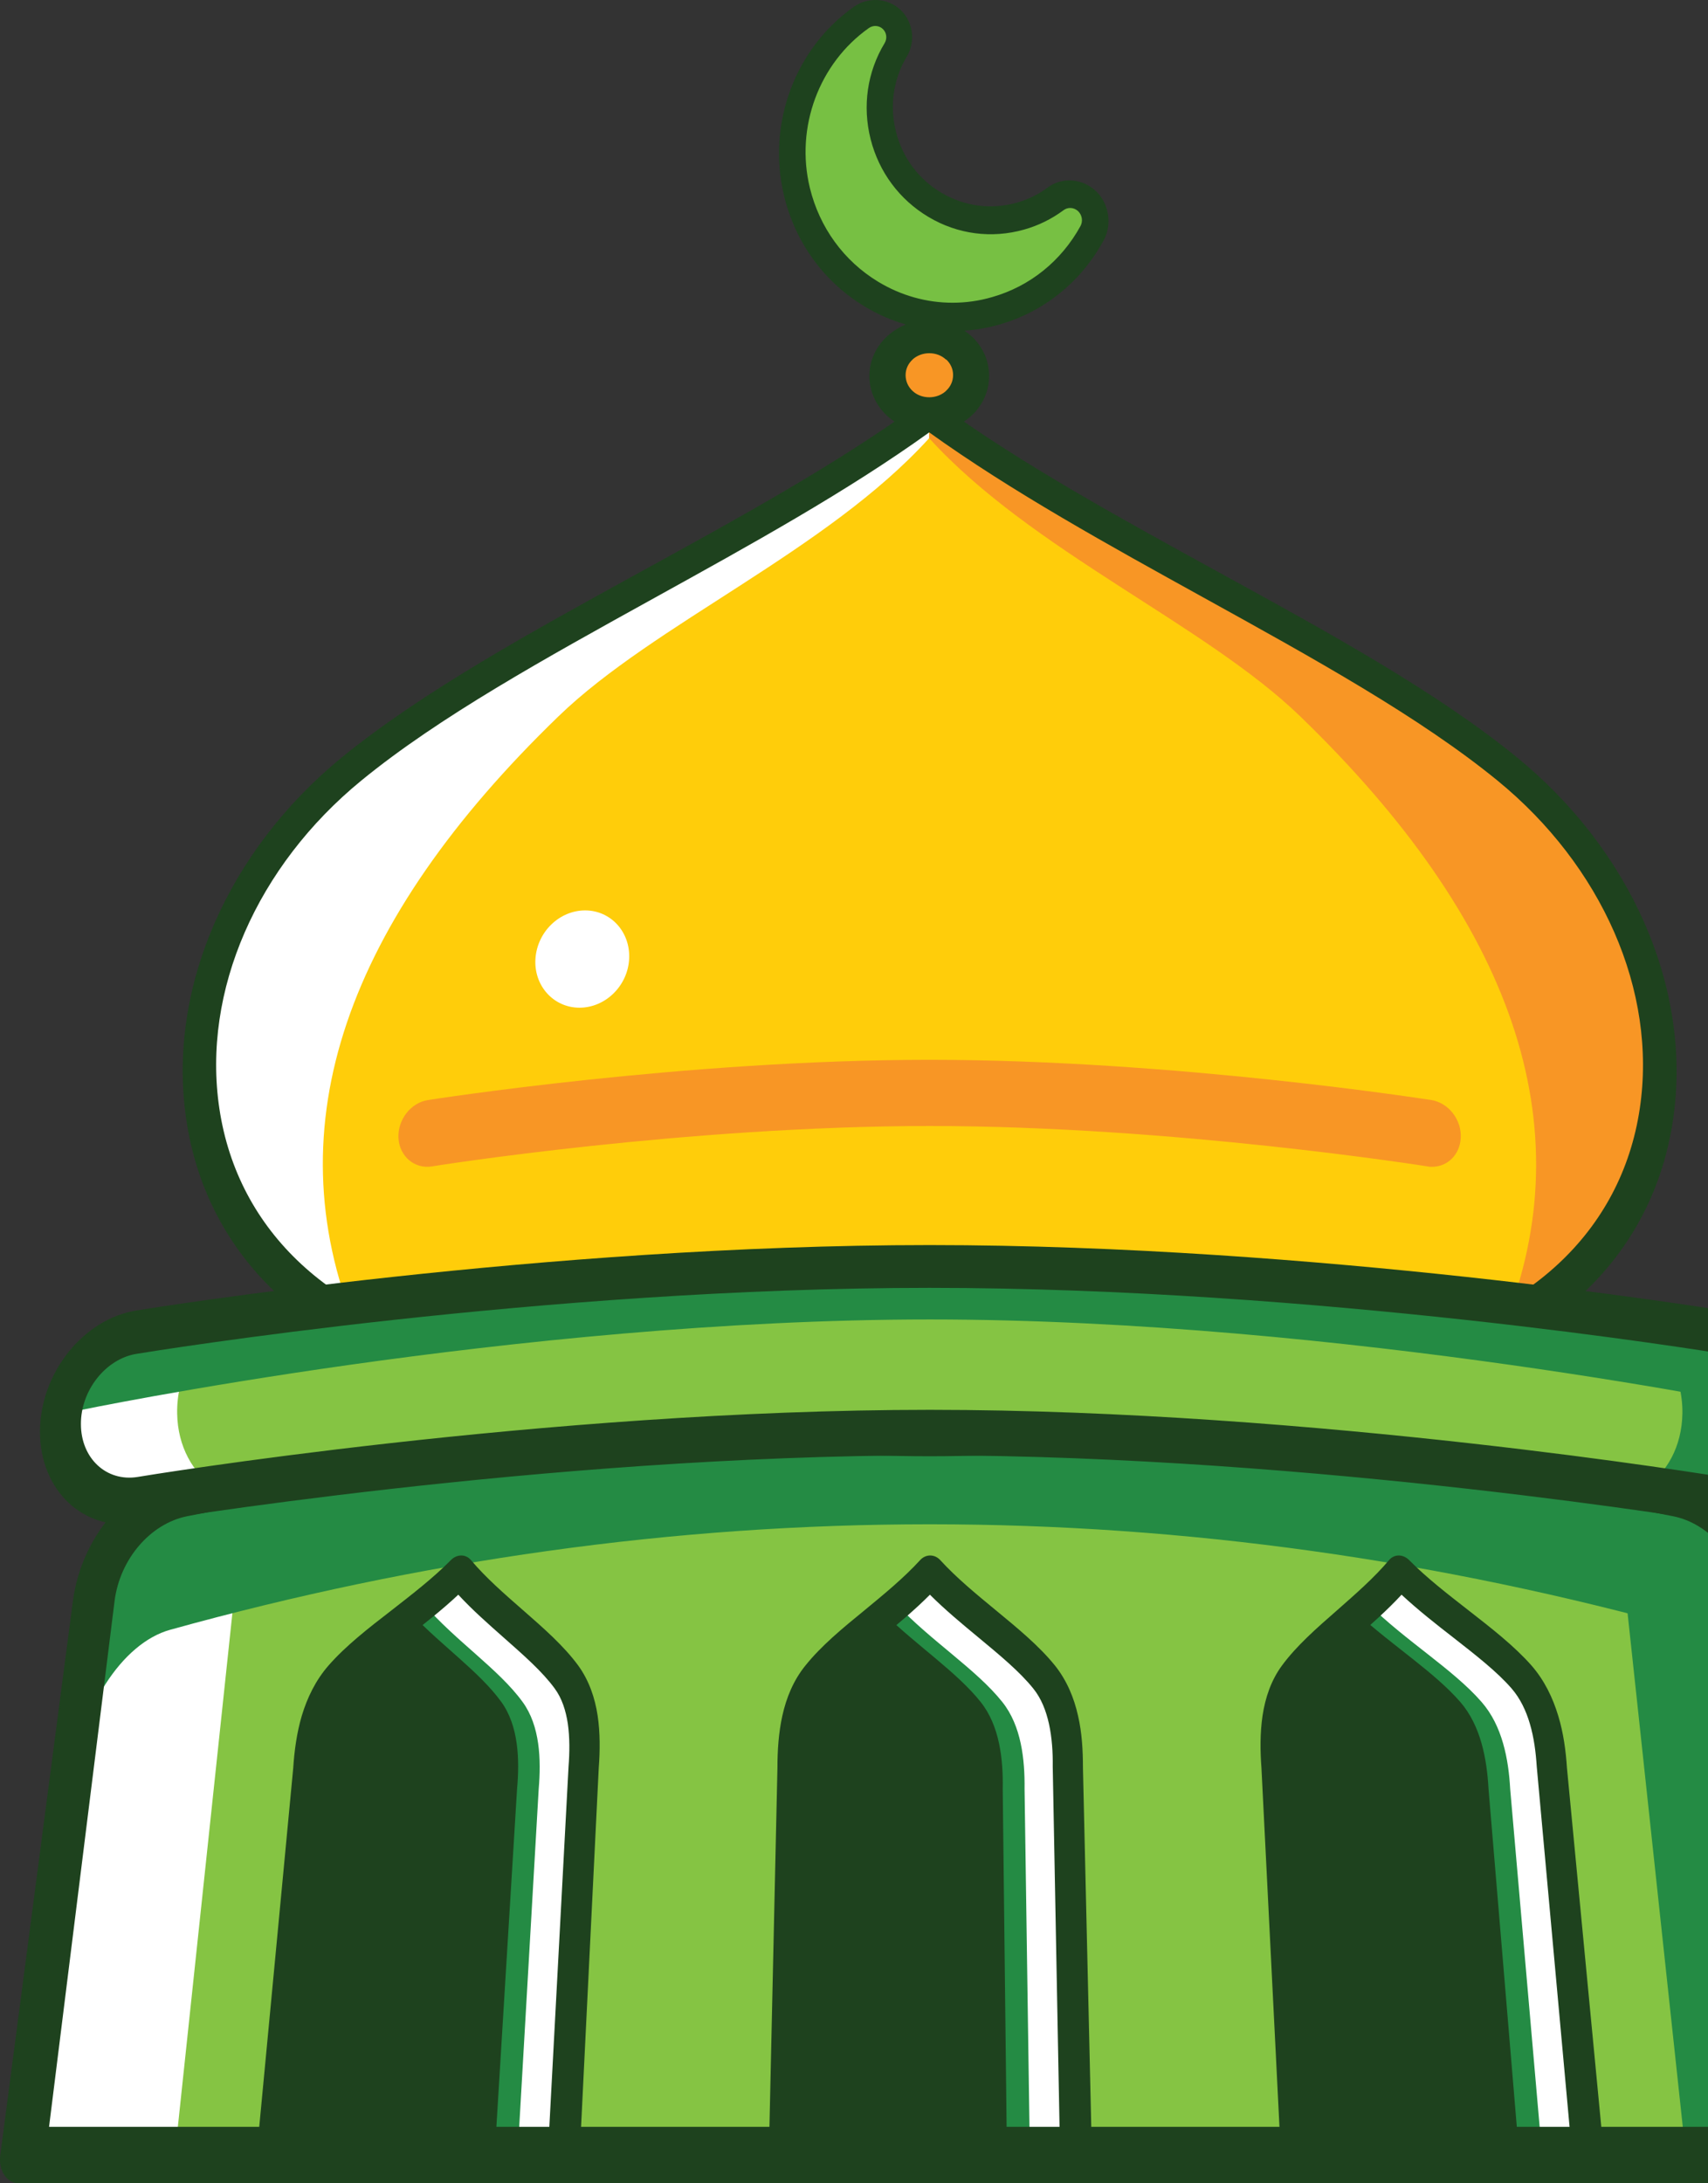 <svg width="133" height="170" viewBox="0 0 133 170" fill="none" xmlns="http://www.w3.org/2000/svg">
<rect x="0" y="0" width="133" height="170" fill="#333333" stroke="none"/>
<path fill-rule="evenodd" clip-rule="evenodd" d="M143.102 167.795L137.547 124.667C137.009 120.495 133.963 116.992 130.35 116.266C111.391 112.507 92.065 110.542 72.412 110.542C52.76 110.542 33.447 112.493 14.489 116.266C10.862 116.978 7.83 120.48 7.291 124.667L1.779 167.795H143.102Z" fill="#85C443"/>
<path fill-rule="evenodd" clip-rule="evenodd" d="M14.479 116.28C17.086 115.767 19.693 115.283 22.3 114.842C20.246 116.522 18.787 119.128 18.475 122.046L13.615 167.794H1.77L7.281 124.666C7.82 120.494 10.852 116.992 14.479 116.266V116.28Z" fill="white"/>
<path fill-rule="evenodd" clip-rule="evenodd" d="M130.52 117.845C111.378 112.619 92.037 109.914 72.399 109.914C52.76 109.914 33.419 112.619 14.291 117.845C10.621 118.842 7.391 123.74 6.64 129.62L6.385 131.656L5.705 137.01L5.436 139.103C6.215 133.009 9.502 127.94 13.243 126.901C32.725 121.49 52.42 118.685 72.399 118.685C92.377 118.685 112.072 121.49 131.569 126.901C135.309 127.94 138.611 133.023 139.39 139.103L139.121 137.01L138.427 131.656L138.157 129.62C137.406 123.754 134.176 118.856 130.492 117.845H130.52Z" fill="#248B44"/>
<path fill-rule="evenodd" clip-rule="evenodd" d="M61.092 167.566H83.762L83.125 137.608C83.139 135.202 82.827 132.497 81.283 130.575C79.087 127.841 75.19 125.477 72.399 122.416C69.608 125.477 65.725 127.855 63.529 130.575C61.984 132.497 61.673 135.202 61.687 137.608L61.092 167.566Z" fill="white"/>
<path fill-rule="evenodd" clip-rule="evenodd" d="M61.092 167.566H80.192L79.781 139.303C79.809 136.982 79.526 134.377 78.052 132.526C76.026 129.977 72.455 127.742 69.806 124.908C67.525 126.873 65.102 128.639 63.543 130.575C61.999 132.497 61.687 135.203 61.701 137.609L61.106 167.566H61.092Z" fill="#248B44"/>
<path fill-rule="evenodd" clip-rule="evenodd" d="M61.092 167.565H78.406L78.081 139.302C78.123 136.981 77.84 134.375 76.366 132.524C74.524 130.204 71.421 128.153 68.885 125.676C66.887 127.342 64.889 128.894 63.529 130.574C61.984 132.496 61.673 135.201 61.687 137.608L61.092 167.565Z" fill="#1E421E"/>
<path fill-rule="evenodd" clip-rule="evenodd" d="M59.857 167.567H62.337L62.875 137.553C62.875 136.456 62.932 135.303 63.159 134.206C63.386 133.196 63.754 132.242 64.377 131.473C65.44 130.149 67.013 128.853 68.642 127.5C69.918 126.447 71.221 125.364 72.411 124.168C73.616 125.364 74.919 126.447 76.194 127.5C77.824 128.853 79.397 130.149 80.459 131.473C81.083 132.242 81.451 133.196 81.678 134.206C81.919 135.303 81.99 136.456 81.975 137.553L82.542 167.567H85.022L84.328 137.652C84.328 136.342 84.257 134.933 83.945 133.594C83.633 132.185 83.066 130.832 82.145 129.679C80.913 128.155 79.255 126.788 77.526 125.364C76.024 124.126 74.48 122.858 73.219 121.477C72.78 120.993 72.085 120.993 71.646 121.477C70.385 122.858 68.841 124.126 67.339 125.364C65.61 126.774 63.952 128.141 62.72 129.679C61.784 130.832 61.232 132.185 60.92 133.594C60.623 134.933 60.538 136.342 60.538 137.652L59.872 167.567H59.857Z" fill="#1E421E"/>
<path fill-rule="evenodd" clip-rule="evenodd" d="M100.963 167.566H123.633L120.828 137.608C120.672 135.202 120.162 132.497 118.476 130.575C116.081 127.841 112.015 125.477 108.997 122.416C106.432 125.477 102.706 127.855 100.722 130.575C99.319 132.497 99.192 135.202 99.39 137.608L100.963 167.566Z" fill="white"/>
<path fill-rule="evenodd" clip-rule="evenodd" d="M100.963 167.566H120.063L117.597 139.303C117.47 136.982 116.988 134.377 115.373 132.526C113.162 129.977 109.422 127.742 106.574 124.908C104.434 126.873 102.139 128.639 100.722 130.575C99.319 132.497 99.192 135.203 99.39 137.609L100.963 167.566Z" fill="#248B44"/>
<path fill-rule="evenodd" clip-rule="evenodd" d="M100.962 167.565H118.277L115.911 139.302C115.783 136.981 115.316 134.375 113.714 132.524C111.702 130.204 108.458 128.153 105.737 125.676C103.867 127.342 101.968 128.894 100.736 130.574C99.333 132.496 99.205 135.201 99.404 137.608L100.976 167.565H100.962Z" fill="#1E421E"/>
<path fill-rule="evenodd" clip-rule="evenodd" d="M99.729 167.567H102.208L100.565 137.553C100.48 136.456 100.451 135.303 100.607 134.206C100.763 133.196 101.061 132.242 101.628 131.473C102.591 130.149 104.065 128.853 105.609 127.5C106.799 126.447 108.032 125.364 109.137 124.168C110.427 125.364 111.801 126.447 113.161 127.5C114.89 128.853 116.562 130.149 117.709 131.473C118.375 132.242 118.829 133.196 119.126 134.206C119.452 135.303 119.594 136.456 119.665 137.553L122.399 167.567H124.879L122.017 137.652C121.932 136.342 121.748 134.933 121.337 133.594C120.912 132.185 120.26 130.832 119.254 129.679C117.908 128.155 116.151 126.788 114.323 125.364C112.736 124.126 111.092 122.858 109.732 121.477C109.25 120.993 108.57 120.993 108.159 121.477C106.998 122.858 105.538 124.126 104.135 125.364C102.52 126.774 100.962 128.141 99.828 129.679C98.978 130.832 98.525 132.185 98.312 133.594C98.114 134.933 98.128 136.342 98.227 137.652L99.729 167.567Z" fill="#1E421E"/>
<path fill-rule="evenodd" clip-rule="evenodd" d="M21.217 167.566H43.888L45.418 137.608C45.616 135.202 45.489 132.497 44.086 130.575C42.088 127.841 38.362 125.477 35.797 122.416C32.779 125.477 28.727 127.855 26.332 130.575C24.646 132.497 24.136 135.202 23.98 137.608L21.203 167.566H21.217Z" fill="white"/>
<path fill-rule="evenodd" clip-rule="evenodd" d="M21.217 167.566H40.317L41.947 139.303C42.145 136.982 42.046 134.377 40.7 132.526C38.858 129.977 35.443 127.742 33.006 124.908C30.583 126.873 28.033 128.639 26.332 130.575C24.646 132.497 24.136 135.203 23.98 137.609L21.203 167.566H21.217Z" fill="#248B44"/>
<path fill-rule="evenodd" clip-rule="evenodd" d="M21.219 167.565H38.533L40.262 139.302C40.474 136.981 40.375 134.375 39.043 132.524C37.371 130.204 34.41 128.153 32.058 125.676C29.947 127.342 27.822 128.894 26.348 130.574C24.662 132.496 24.152 135.201 23.996 137.608L21.219 167.565Z" fill="#1E421E"/>
<path fill-rule="evenodd" clip-rule="evenodd" d="M19.986 167.567H22.466L25.172 137.553C25.243 136.456 25.385 135.303 25.711 134.206C26.008 133.196 26.448 132.242 27.128 131.473C28.29 130.149 29.947 128.853 31.676 127.5C33.022 126.447 34.41 125.364 35.686 124.168C36.791 125.364 38.024 126.447 39.214 127.5C40.744 128.853 42.232 130.149 43.195 131.473C43.762 132.242 44.06 133.196 44.215 134.206C44.371 135.303 44.357 136.456 44.272 137.553L42.671 167.567H45.151L46.624 137.652C46.724 136.342 46.738 134.933 46.539 133.594C46.327 132.185 45.859 130.832 45.023 129.679C43.904 128.155 42.345 126.788 40.716 125.364C39.299 124.126 37.839 122.858 36.678 121.477C36.267 120.993 35.587 120.993 35.105 121.477C33.745 122.858 32.101 124.126 30.514 125.364C28.686 126.774 26.929 128.141 25.583 129.679C24.577 130.832 23.925 132.185 23.5 133.594C23.104 134.933 22.919 136.342 22.834 137.652L20 167.567H19.986Z" fill="#1E421E"/>
<path fill-rule="evenodd" clip-rule="evenodd" d="M130.337 116.28C127.73 115.767 125.123 115.283 122.516 114.842C124.57 116.522 126.03 119.128 126.355 122.046L131.272 167.794H143.117L137.563 124.666C137.025 120.494 133.978 116.992 130.365 116.266L130.337 116.28Z" fill="#248B44"/>
<path d="M143.386 170H1.497C0.519 170 -0.133 169.017 0.023 167.793L5.676 124.665C6.342 119.61 10.012 115.367 14.419 114.499C52.59 106.952 92.249 106.952 130.435 114.499C134.842 115.367 138.512 119.61 139.192 124.665L144.888 167.793C145.044 169.003 144.392 170 143.414 170H143.386ZM3.806 165.6H141.076L135.933 124.665C135.522 121.39 133.142 118.628 130.279 118.058C92.207 110.483 52.633 110.483 14.575 118.058C11.713 118.628 9.332 121.39 8.921 124.665L3.82 165.6H3.806Z" fill="#1E421E"/>
<path fill-rule="evenodd" clip-rule="evenodd" d="M73.786 36.828C73.786 37.583 73.148 38.195 72.355 38.195C71.561 38.195 70.924 37.583 70.924 36.828L70.966 20.597C70.966 19.899 71.59 19.344 72.341 19.344C73.092 19.344 73.715 19.899 73.715 20.597L73.786 36.828Z" fill="#1A2E1B"/>
<path fill-rule="evenodd" clip-rule="evenodd" d="M37.063 106.511C59.79 113.687 85.025 113.687 107.753 106.511C134.631 101.328 134.575 73.891 117.345 59.852C105.684 50.34 86.102 42.324 72.372 32.286C58.657 42.324 39.075 50.34 27.428 59.852C10.213 73.891 10.184 101.328 37.077 106.511H37.063Z" fill="#FFCD0A"/>
<path fill-rule="evenodd" clip-rule="evenodd" d="M72.344 32.073C85.96 41.755 105.924 50.555 117.331 59.852C132.222 71.998 134.277 93.996 117.09 103.265C123.423 87.603 117.742 71.727 101.249 55.78C93.782 48.561 80.349 42.909 72.358 34.124C72.358 33.696 72.358 32.572 72.358 32.073H72.344Z" fill="#F89625"/>
<path fill-rule="evenodd" clip-rule="evenodd" d="M72.346 32.073C58.729 41.755 38.793 50.555 27.401 59.852C12.524 71.998 10.498 93.996 27.685 103.265C21.323 87.603 26.99 71.727 43.483 55.78C50.936 48.561 64.368 42.909 72.346 34.124C72.346 33.483 72.346 32.671 72.346 32.073Z" fill="white"/>
<path fill-rule="evenodd" clip-rule="evenodd" d="M72.359 24.911C73.62 24.911 74.782 25.395 75.632 26.164C76.482 26.933 77.007 28.015 77.021 29.225C77.035 30.436 76.525 31.532 75.689 32.329C75.66 32.358 75.632 32.386 75.59 32.415C74.754 33.169 73.62 33.639 72.359 33.639C71.098 33.639 69.894 33.141 69.044 32.344C68.208 31.546 67.683 30.45 67.698 29.24C67.712 28.029 68.236 26.962 69.086 26.178C69.114 26.15 69.143 26.121 69.185 26.093C70.021 25.367 71.141 24.911 72.359 24.911Z" fill="#1E421E"/>
<path fill-rule="evenodd" clip-rule="evenodd" d="M73.663 28C73.337 27.687 72.87 27.502 72.359 27.502C71.878 27.502 71.439 27.673 71.113 27.943L71.056 28C70.716 28.314 70.518 28.741 70.518 29.211C70.518 29.68 70.716 30.122 71.056 30.435C71.382 30.748 71.85 30.933 72.359 30.933C72.841 30.933 73.295 30.762 73.621 30.478L73.677 30.421C74.017 30.108 74.216 29.68 74.216 29.196C74.216 28.712 74.003 28.285 73.677 27.986L73.663 28Z" fill="#F89625"/>
<path fill-rule="evenodd" clip-rule="evenodd" d="M45.563 70.887C47.561 70.887 49.091 72.567 48.992 74.646C48.892 76.753 47.15 78.462 45.123 78.462C43.097 78.462 41.553 76.739 41.695 74.646C41.836 72.553 43.565 70.887 45.563 70.887Z" fill="white"/>
<path d="M72.399 113.388C60.157 113.388 48 111.58 36.651 107.977C24.097 105.528 16.035 97.769 14.49 87.075C13.017 76.867 17.806 66.145 26.69 58.912C32.938 53.843 41.27 49.258 49.899 44.517C57.522 40.331 65.244 36.088 71.648 31.418C72.059 31.119 72.64 31.119 73.065 31.418C79.47 36.088 87.206 40.331 94.829 44.517C103.472 49.258 111.803 53.829 118.052 58.912C126.95 66.145 131.754 76.867 130.294 87.075C128.764 97.783 120.716 105.528 108.148 107.977C96.798 111.565 84.641 113.388 72.399 113.388ZM72.357 33.667C65.966 38.266 58.428 42.424 50.99 46.539C42.446 51.266 34.185 55.822 28.135 60.777C20.03 67.412 15.709 77.151 17.083 86.321C18.514 95.889 25.91 102.823 37.387 105.03C37.43 105.03 37.472 105.044 37.515 105.059C59.831 112.078 84.953 112.078 107.269 105.059C107.312 105.059 107.354 105.03 107.397 105.03C118.874 102.823 126.256 95.903 127.687 86.321C129.061 77.137 124.711 67.398 116.607 60.777C110.542 55.822 102.282 51.266 93.738 46.539C86.299 42.424 78.761 38.266 72.357 33.667Z" fill="#1E421E"/>
<path d="M134.969 116.861C134.672 116.861 134.374 116.833 134.062 116.79C133.751 116.733 102.395 111.536 72.399 111.536C42.403 111.536 11.061 116.733 10.749 116.79C7.405 117.345 4.699 114.811 4.713 111.166C4.713 107.578 7.363 104.274 10.621 103.733C11.911 103.52 42.303 98.607 72.413 98.607C102.522 98.607 132.915 103.52 134.204 103.733C137.449 104.26 140.099 107.563 140.113 111.166C140.113 114.469 137.902 116.875 134.998 116.875L134.969 116.861Z" fill="#85C443"/>
<path d="M111.536 90.849C111.408 90.849 111.295 90.849 111.167 90.82C110.969 90.792 91.345 87.674 72.401 87.674C53.457 87.674 33.832 90.778 33.634 90.82C32.288 91.034 31.112 90.052 31.027 88.614C30.956 87.19 31.976 85.866 33.322 85.652C33.521 85.624 53.286 82.519 72.386 82.519C91.486 82.519 111.252 85.624 111.451 85.652C112.797 85.866 113.831 87.19 113.746 88.614C113.675 89.909 112.712 90.849 111.521 90.849H111.536Z" fill="#F89625"/>
<path d="M134.194 103.734C133.854 103.677 131.374 103.278 127.393 102.723C129.56 104.36 131.048 107.122 131.006 110.07C130.963 112.618 129.801 114.711 128.03 115.865C131.771 116.392 133.981 116.762 134.066 116.776C134.378 116.833 134.675 116.847 134.973 116.847C137.878 116.847 140.102 114.455 140.088 111.138C140.088 107.55 137.424 104.246 134.18 103.705L134.194 103.734Z" fill="#248B44"/>
<path d="M10.608 103.734C10.948 103.677 13.427 103.278 17.395 102.723C15.227 104.36 13.739 107.122 13.796 110.07C13.838 112.618 15.014 114.711 16.771 115.865C13.031 116.392 10.82 116.762 10.735 116.776C10.424 116.833 10.126 116.847 9.828 116.847C6.924 116.847 4.699 114.455 4.699 111.138C4.699 107.55 7.349 104.246 10.608 103.705V103.734Z" fill="white"/>
<path d="M134.193 103.733C132.904 103.52 102.511 98.607 72.402 98.607C42.292 98.607 11.914 103.52 10.61 103.733C7.366 104.26 5.127 104.573 5.127 108.119C5.127 108.759 5.24 109.357 5.396 109.927C5.609 109.913 5.821 109.884 6.034 109.842C6.374 109.77 40.238 102.737 72.402 102.737C104.566 102.737 138.43 109.77 138.77 109.842C138.996 109.884 139.209 109.898 139.422 109.913C139.577 109.357 139.691 108.759 139.677 108.119C139.677 104.573 137.438 104.26 134.179 103.733H134.193Z" fill="#248B44"/>
<path d="M135.198 118.686C134.815 118.686 134.432 118.658 134.05 118.587C133.738 118.53 102.425 113.318 72.4 113.318C42.376 113.318 11.076 118.53 10.765 118.587C6.528 119.299 3.085 116.052 3.113 111.425C3.142 106.883 6.5 102.711 10.595 102.042C11.884 101.828 42.277 96.944 72.4 96.944C102.524 96.944 132.916 101.842 134.206 102.042C138.301 102.711 141.673 106.883 141.701 111.425C141.73 115.54 138.938 118.672 135.212 118.672L135.198 118.686ZM72.4 109.773C102.439 109.773 133.767 114.956 134.078 114.999C136.53 115.411 138.499 113.504 138.499 110.884C138.499 108.25 136.558 105.815 134.163 105.416C132.874 105.203 102.495 100.276 72.386 100.276C42.277 100.276 11.912 105.203 10.623 105.416C8.243 105.801 6.287 108.25 6.301 110.884C6.301 113.546 8.285 115.397 10.722 114.999C11.034 114.942 42.376 109.773 72.4 109.773Z" fill="#1E421E"/>
<path d="M85.308 14.859C84.259 13.877 82.701 13.777 81.581 14.603C80.859 15.144 80.037 15.543 79.158 15.785C77.174 16.34 75.106 16.07 73.32 15.016C71.549 13.977 70.288 12.296 69.778 10.289C69.254 8.267 69.552 6.174 70.614 4.394C71.323 3.212 71.096 1.689 70.118 0.763C69.141 -0.148 67.624 -0.262 66.505 0.521C61.943 3.725 59.718 9.577 61.036 15.173C61.9 18.832 64.125 21.922 67.299 23.844C69.382 25.111 71.762 25.78 74.171 25.78C75.403 25.78 76.636 25.609 77.826 25.268C81.312 24.271 84.202 21.922 85.945 18.704C86.625 17.451 86.356 15.828 85.308 14.845V14.859Z" fill="#1E421E"/>
<path d="M83.948 16.439C83.623 16.14 83.155 16.111 82.815 16.368C81.894 17.051 80.86 17.564 79.74 17.877C77.218 18.589 74.569 18.247 72.302 16.894C70.049 15.556 68.448 13.406 67.796 10.843C67.144 8.266 67.526 5.603 68.887 3.354C69.099 2.998 69.043 2.542 68.745 2.257C68.448 1.973 67.994 1.944 67.654 2.186C63.786 4.92 61.916 9.903 63.063 14.63C63.814 17.706 65.699 20.312 68.377 21.935C70.162 23.017 72.16 23.572 74.172 23.572C75.206 23.572 76.24 23.43 77.261 23.131C80.208 22.291 82.645 20.312 84.133 17.606C84.345 17.222 84.26 16.738 83.948 16.439Z" fill="#77C043"/>
</svg>
